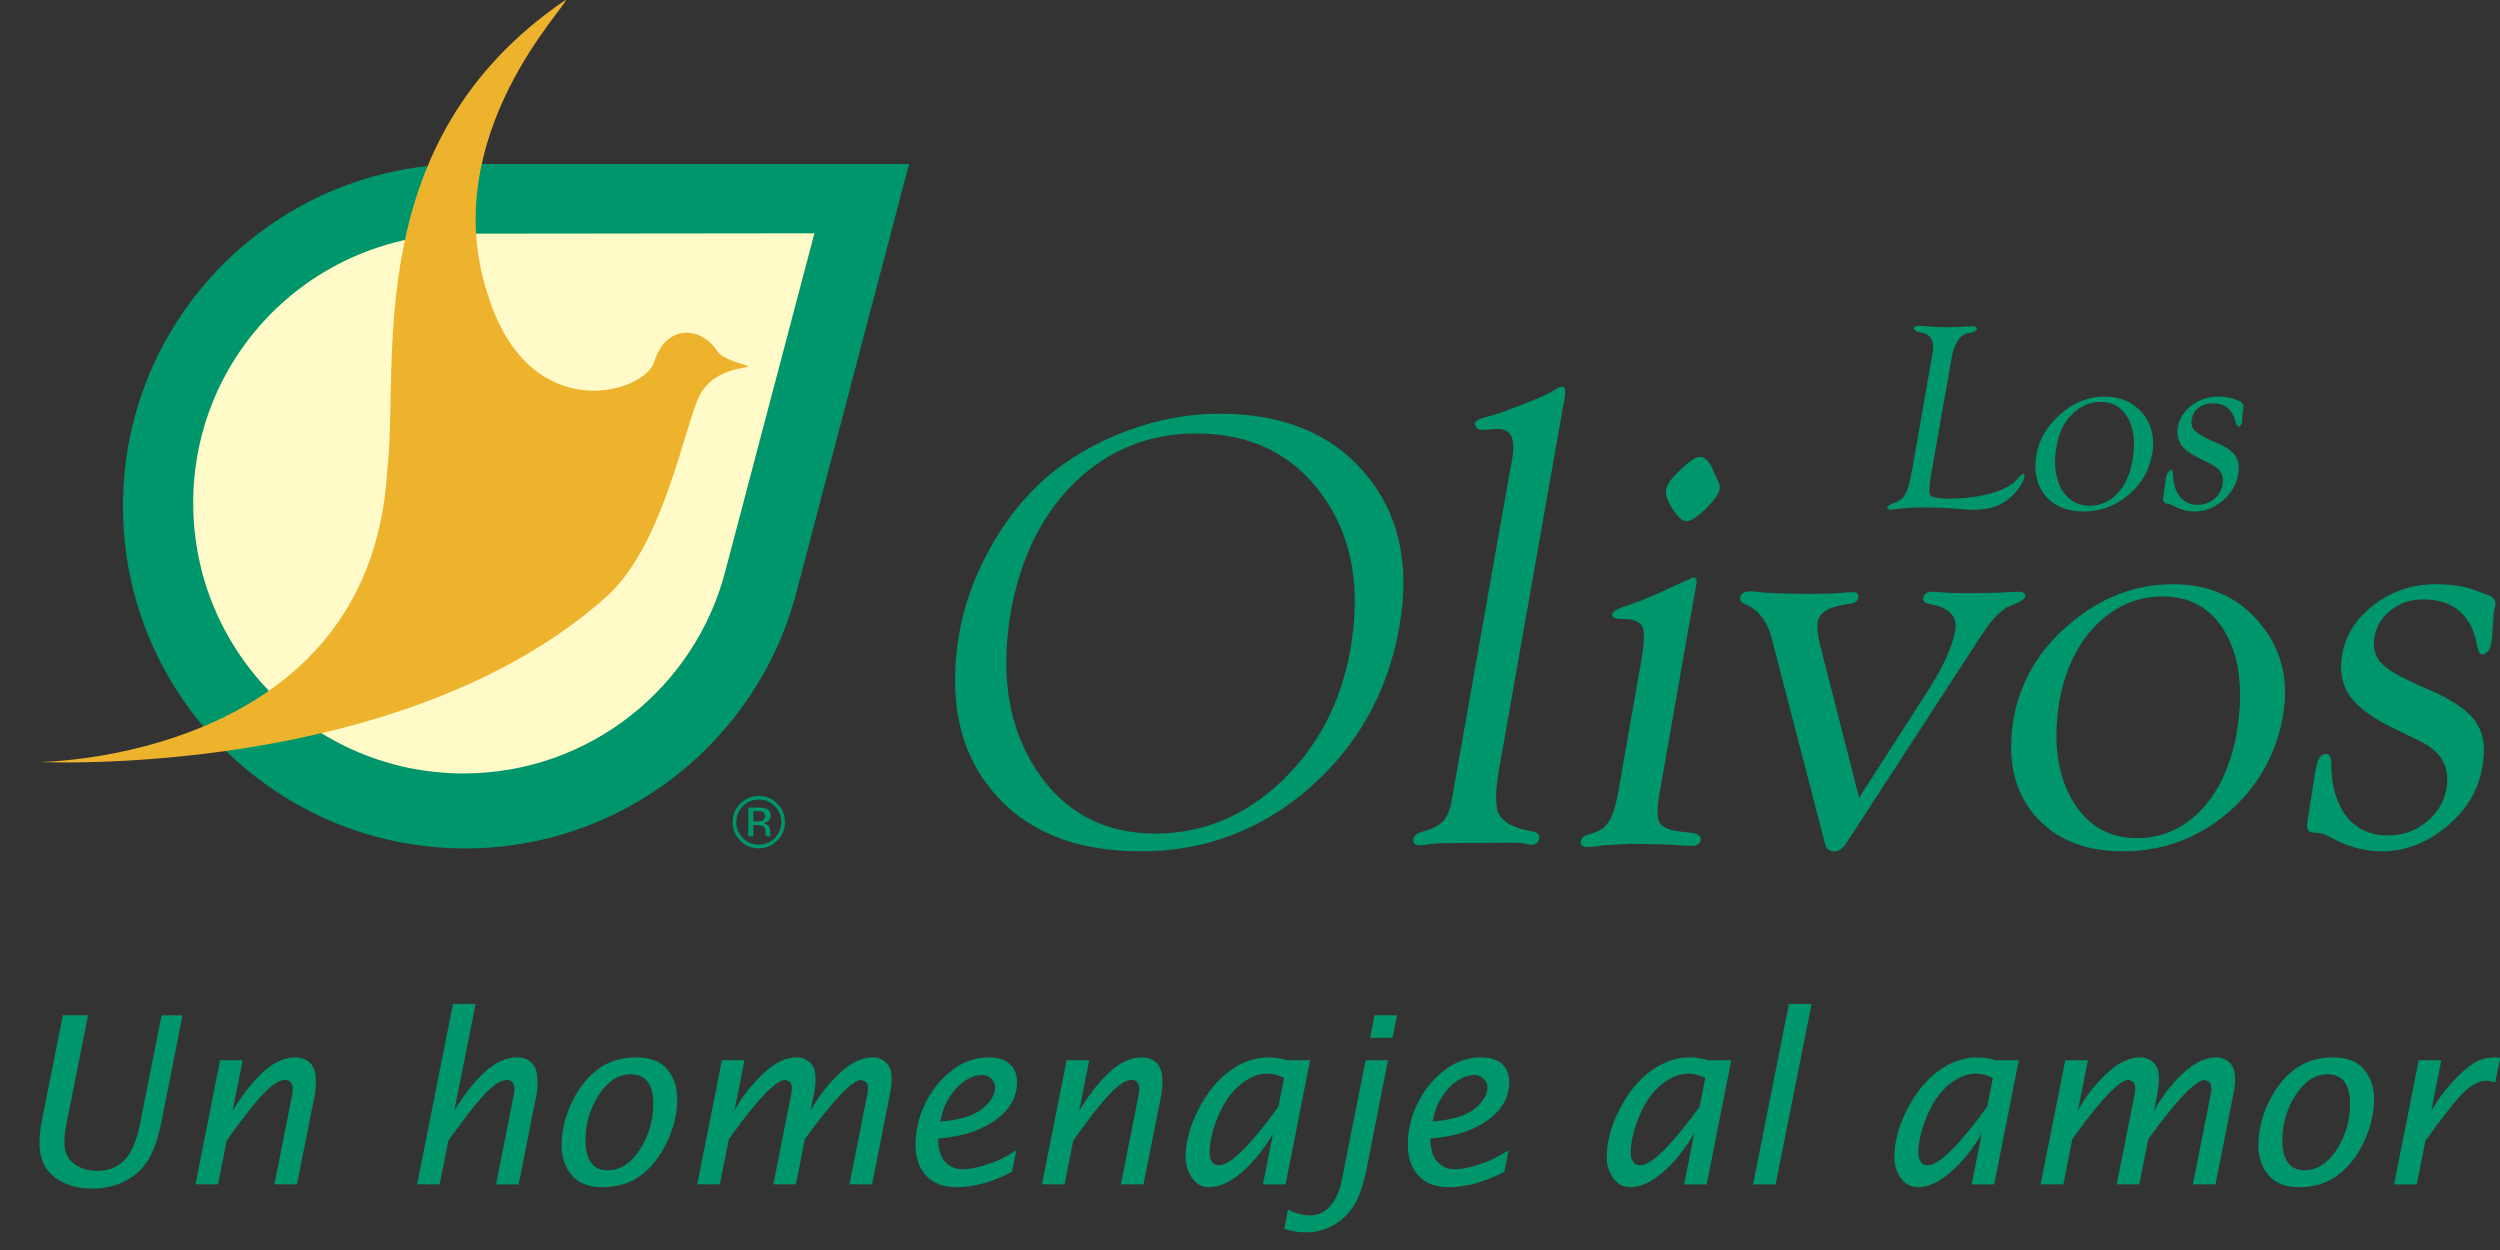 <svg width="56" height="28" viewBox="0 0 56 28" fill="none" xmlns="http://www.w3.org/2000/svg">
<rect x="0" y="0" width="56" height="28" fill="#333333" stroke="none"/>
<path fill-rule="evenodd" clip-rule="evenodd" d="M20.217 3.813L17.716 13.326C16.837 16.501 13.925 18.833 10.47 18.833C6.32 18.833 2.96 15.47 2.96 11.323C2.96 7.176 6.32 3.813 10.47 3.813H20.217Z" fill="#FFFAC7"/>
<path fill-rule="evenodd" clip-rule="evenodd" d="M18.243 5.226L10.384 5.235C7.036 5.235 4.328 7.92 4.328 11.269C4.328 14.615 7.036 17.325 10.384 17.325C13.205 17.325 15.584 15.392 16.252 12.774L18.243 5.226ZM20.363 3.673L17.811 13.375C16.916 16.62 13.945 19.005 10.419 19.005C6.187 19.005 2.754 15.571 2.754 11.338C2.754 7.104 6.187 3.674 10.419 3.674H20.363V3.673Z" fill="#00966C"/>
<path fill-rule="evenodd" clip-rule="evenodd" d="M0.884 17.069C0.884 17.069 8.28 17.026 8.671 10.579C8.961 8.156 8.01 3.165 12.667 0C12.778 0.067 9.753 3.024 10.925 6.596C11.855 9.598 14.445 8.803 14.655 8.106C14.914 7.264 15.693 7.298 16.06 7.857C16.155 8.029 16.562 8.135 16.759 8.198C16.763 8.265 15.913 8.218 15.617 8.978C15.252 9.907 14.793 12.293 13.564 13.385C8.961 17.465 0.884 17.068 0.884 17.068L0.884 17.069Z" fill="#EEB32D"/>
<path fill-rule="evenodd" clip-rule="evenodd" d="M16.988 18.091C17.064 18.091 17.127 18.102 17.161 18.114C17.227 18.142 17.263 18.196 17.263 18.274C17.263 18.335 17.241 18.375 17.2 18.404L17.103 18.436L17.218 18.494L17.252 18.595V18.646L17.256 18.692V18.724L17.262 18.733H17.161L17.151 18.725V18.719L17.148 18.698V18.648C17.148 18.571 17.127 18.526 17.088 18.5L16.967 18.48H16.875V18.733H16.763V18.091H16.989L16.988 18.091ZM17.106 18.195C17.077 18.177 17.034 18.167 16.97 18.167H16.874V18.399H16.976L17.083 18.389L17.148 18.287L17.106 18.195H17.106ZM17.41 18.829C17.297 18.944 17.161 19.002 16.994 19.002C16.832 19.002 16.695 18.944 16.581 18.829C16.468 18.714 16.412 18.576 16.412 18.417C16.412 18.254 16.468 18.114 16.581 18C16.699 17.89 16.836 17.83 16.994 17.83C17.161 17.83 17.297 17.89 17.41 18C17.525 18.114 17.581 18.253 17.581 18.417C17.581 18.577 17.525 18.714 17.41 18.829ZM16.643 18.056C16.543 18.154 16.493 18.273 16.493 18.417C16.493 18.555 16.543 18.672 16.642 18.774C16.736 18.871 16.858 18.92 16.994 18.92C17.136 18.92 17.256 18.87 17.353 18.774C17.452 18.672 17.502 18.555 17.502 18.417C17.502 18.273 17.452 18.154 17.353 18.056C17.256 17.957 17.136 17.91 16.994 17.91C16.858 17.91 16.741 17.957 16.643 18.056Z" fill="#00966C"/>
<path fill-rule="evenodd" clip-rule="evenodd" d="M26.793 9.71C25.741 9.71 24.831 10.076 24.082 10.8C23.343 11.519 22.861 12.489 22.642 13.707C22.401 15.102 22.587 16.279 23.205 17.234C23.834 18.195 24.728 18.672 25.879 18.672C26.934 18.672 27.877 18.284 28.703 17.505C29.524 16.723 30.04 15.733 30.251 14.538C30.491 13.157 30.284 12.01 29.622 11.093C28.963 10.174 28.019 9.71 26.793 9.71V9.71ZM27.317 9.267C28.736 9.267 29.828 9.71 30.576 10.604C31.335 11.494 31.59 12.632 31.348 14.025C31.091 15.5 30.409 16.709 29.331 17.651C28.244 18.595 26.99 19.07 25.553 19.07C24.082 19.07 22.978 18.62 22.225 17.713C21.475 16.811 21.235 15.632 21.492 14.161C21.604 13.527 21.834 12.897 22.18 12.277C22.526 11.651 22.949 11.125 23.425 10.707C23.929 10.27 24.532 9.919 25.232 9.655C25.933 9.394 26.627 9.267 27.317 9.267Z" fill="#00966C"/>
<path fill-rule="evenodd" clip-rule="evenodd" d="M34.999 9.185L33.57 17.285C33.504 17.667 33.496 17.952 33.542 18.156C33.608 18.384 33.857 18.542 34.307 18.62C34.434 18.642 34.487 18.694 34.479 18.768C34.465 18.87 34.411 18.923 34.31 18.923C34.269 18.923 34.215 18.916 34.141 18.892C34.071 18.882 33.976 18.876 33.836 18.876L33.242 18.882H32.886C32.454 18.882 32.188 18.889 32.083 18.901C31.933 18.923 31.845 18.935 31.819 18.935C31.697 18.935 31.645 18.889 31.659 18.796C31.667 18.719 31.74 18.663 31.879 18.625C32.095 18.564 32.247 18.486 32.33 18.39C32.422 18.286 32.487 18.127 32.522 17.905L33.877 10.244C33.953 9.82 33.838 9.609 33.553 9.609L33.204 9.63L33.093 9.609L33.029 9.503C33.043 9.432 33.115 9.388 33.239 9.354C33.394 9.315 33.542 9.275 33.685 9.22L34.13 9.05C34.465 8.922 34.71 8.812 34.85 8.717C34.91 8.679 34.958 8.665 34.993 8.665C35.06 8.655 35.079 8.761 35.04 8.964L34.998 9.185L34.999 9.185Z" fill="#00966C"/>
<path fill-rule="evenodd" clip-rule="evenodd" d="M37.177 17.747C37.118 18.075 37.115 18.294 37.164 18.408C37.217 18.515 37.356 18.584 37.576 18.62L37.884 18.654C38.045 18.675 38.116 18.734 38.093 18.833C38.07 18.911 38.008 18.949 37.884 18.949C37.81 18.949 37.663 18.939 37.451 18.923C37.328 18.916 37.164 18.91 36.972 18.91L36.544 18.901L36.032 18.928C35.943 18.932 35.87 18.939 35.82 18.949C35.699 18.966 35.621 18.974 35.573 18.974C35.447 18.974 35.395 18.928 35.407 18.848C35.424 18.777 35.472 18.727 35.558 18.701L35.689 18.661C35.849 18.607 35.965 18.524 36.038 18.398C36.125 18.274 36.186 18.071 36.239 17.797L36.767 14.784C36.832 14.402 36.844 14.153 36.792 14.038C36.733 13.923 36.587 13.866 36.352 13.866C36.172 13.866 36.101 13.828 36.115 13.758C36.13 13.689 36.259 13.619 36.503 13.546C36.768 13.458 37.115 13.313 37.545 13.104L37.935 12.931C37.996 12.94 38.017 12.992 37.996 13.093L37.177 17.747L37.177 17.747ZM38.075 10.235C38.188 10.235 38.285 10.326 38.367 10.516L38.483 10.776C38.517 10.842 38.529 10.895 38.52 10.952C38.502 11.054 38.404 11.205 38.212 11.394C38.018 11.58 37.871 11.676 37.775 11.676C37.69 11.676 37.582 11.584 37.467 11.402C37.349 11.215 37.297 11.073 37.321 10.964C37.334 10.856 37.444 10.712 37.641 10.522C37.843 10.332 37.988 10.235 38.075 10.235V10.235Z" fill="#00966C"/>
<path fill-rule="evenodd" clip-rule="evenodd" d="M41.643 17.87L43.218 15.421C43.54 14.912 43.733 14.477 43.797 14.121C43.851 13.804 43.662 13.611 43.242 13.536C43.119 13.516 43.07 13.472 43.083 13.396C43.098 13.302 43.167 13.254 43.286 13.254C43.343 13.254 43.427 13.258 43.533 13.27C43.632 13.281 43.797 13.286 44.028 13.286C44.501 13.286 44.813 13.276 44.967 13.265C45.099 13.256 45.185 13.254 45.219 13.254C45.33 13.254 45.378 13.289 45.363 13.367C45.347 13.427 45.238 13.495 45.036 13.569C44.84 13.645 44.627 13.856 44.399 14.207L41.349 18.9C41.27 19.014 41.183 19.073 41.094 19.073C40.982 19.073 40.903 19.009 40.876 18.882L39.696 14.336C39.592 13.921 39.388 13.65 39.095 13.535C39.004 13.496 38.971 13.449 38.981 13.388C38.993 13.294 39.072 13.245 39.207 13.245C39.241 13.245 39.29 13.246 39.367 13.258C39.58 13.286 39.992 13.302 40.594 13.302C40.876 13.302 41.069 13.294 41.18 13.286C41.327 13.27 41.436 13.265 41.488 13.265C41.597 13.258 41.643 13.307 41.621 13.405C41.607 13.472 41.537 13.516 41.411 13.528C40.984 13.582 40.756 13.715 40.716 13.925C40.7 14.044 40.713 14.198 40.757 14.393L41.644 17.87H41.643Z" fill="#00966C"/>
<path fill-rule="evenodd" clip-rule="evenodd" d="M48.444 13.36C47.877 13.36 47.381 13.575 46.953 14.001C46.532 14.43 46.269 14.988 46.136 15.674C45.985 16.551 46.069 17.294 46.399 17.89C46.732 18.476 47.22 18.774 47.87 18.774C48.432 18.774 48.906 18.561 49.307 18.143C49.705 17.721 49.967 17.153 50.098 16.439C50.253 15.526 50.182 14.787 49.876 14.218C49.566 13.651 49.092 13.361 48.444 13.361L48.444 13.36ZM48.67 13.087C49.489 13.087 50.141 13.375 50.625 13.964C51.109 14.544 51.277 15.233 51.138 16.04C50.981 16.915 50.569 17.638 49.891 18.217C49.214 18.784 48.432 19.07 47.549 19.07C46.684 19.07 46.015 18.788 45.554 18.238C45.103 17.681 44.954 16.971 45.105 16.104C45.25 15.269 45.672 14.553 46.366 13.972C47.062 13.382 47.828 13.087 48.669 13.087H48.67Z" fill="#00966C"/>
<path fill-rule="evenodd" clip-rule="evenodd" d="M54.564 13.087C54.927 13.087 55.221 13.135 55.465 13.231L55.746 13.334C55.86 13.382 55.915 13.451 55.896 13.547L55.874 13.66C55.861 13.726 55.852 13.786 55.852 13.855L55.832 14.121C55.83 14.217 55.822 14.308 55.808 14.383C55.78 14.561 55.707 14.651 55.605 14.658C55.554 14.661 55.514 14.605 55.492 14.477C55.367 13.779 54.962 13.427 54.272 13.427C53.998 13.427 53.759 13.507 53.559 13.665C53.354 13.821 53.235 14.021 53.189 14.258C53.145 14.516 53.203 14.719 53.364 14.877C53.518 15.032 53.864 15.22 54.403 15.447C54.927 15.674 55.282 15.91 55.451 16.167C55.633 16.417 55.686 16.753 55.604 17.177C55.522 17.697 55.251 18.142 54.804 18.516C54.359 18.883 53.872 19.07 53.347 19.07C52.969 19.07 52.574 18.963 52.177 18.741C52.078 18.694 52.02 18.668 51.987 18.668L51.818 18.648C51.712 18.637 51.668 18.58 51.677 18.475L51.722 18.178L51.858 17.293L51.909 17.085C51.949 16.959 52.008 16.897 52.096 16.887C52.176 16.887 52.22 16.956 52.22 17.1C52.221 17.608 52.34 18 52.559 18.286C52.787 18.571 53.093 18.713 53.485 18.713C53.815 18.713 54.097 18.62 54.342 18.42C54.596 18.222 54.745 17.966 54.803 17.662C54.88 17.19 54.691 16.838 54.222 16.609L53.669 16.338C53.164 16.102 52.825 15.852 52.643 15.599C52.459 15.342 52.399 15.025 52.466 14.658C52.542 14.217 52.786 13.843 53.187 13.54C53.591 13.235 54.046 13.086 54.563 13.086L54.564 13.087Z" fill="#00966C"/>
<path fill-rule="evenodd" clip-rule="evenodd" d="M43.268 10.572L43.249 10.677C43.214 10.918 43.208 11.06 43.243 11.099C43.282 11.143 43.423 11.17 43.672 11.17C44.037 11.17 44.358 11.121 44.65 11.036C44.932 10.945 45.126 10.832 45.222 10.686L45.324 10.605L45.354 10.664C45.324 10.792 45.234 10.937 45.086 11.093C44.879 11.31 44.589 11.419 44.214 11.419C44.152 11.419 44.075 11.418 43.999 11.411L43.684 11.384C43.501 11.371 43.308 11.367 43.099 11.367C42.855 11.367 42.651 11.375 42.492 11.403C42.419 11.414 42.364 11.418 42.324 11.419L42.258 11.367L42.349 11.294C42.493 11.251 42.594 11.193 42.65 11.113C42.711 11.03 42.76 10.893 42.796 10.703L42.824 10.567L43.287 7.916C43.339 7.651 43.259 7.498 43.056 7.453L42.932 7.425L42.864 7.363C42.872 7.323 42.909 7.298 42.978 7.298C43.021 7.298 43.084 7.301 43.161 7.31C43.291 7.322 43.441 7.33 43.607 7.33C43.787 7.33 43.947 7.322 44.1 7.31C44.176 7.31 44.214 7.307 44.228 7.307L44.288 7.35C44.28 7.396 44.246 7.424 44.188 7.441L44.078 7.464C43.902 7.508 43.782 7.684 43.721 7.994L43.268 10.571L43.268 10.572Z" fill="#00966C"/>
<path fill-rule="evenodd" clip-rule="evenodd" d="M47.055 9.003C46.813 9.003 46.6 9.095 46.417 9.281C46.23 9.458 46.115 9.7 46.067 9.997C45.998 10.376 46.035 10.691 46.174 10.952C46.322 11.198 46.531 11.328 46.802 11.328C47.048 11.328 47.257 11.236 47.422 11.06C47.6 10.877 47.709 10.635 47.767 10.325C47.837 9.934 47.803 9.618 47.67 9.372C47.54 9.126 47.331 9.003 47.054 9.003L47.055 9.003ZM47.151 8.883C47.501 8.883 47.782 9.01 47.997 9.262C48.2 9.516 48.269 9.81 48.212 10.156C48.147 10.532 47.969 10.843 47.678 11.088C47.382 11.334 47.048 11.458 46.669 11.458C46.298 11.458 46.013 11.338 45.814 11.099C45.616 10.862 45.552 10.555 45.616 10.182C45.682 9.821 45.871 9.519 46.164 9.268C46.46 9.011 46.789 8.883 47.15 8.883L47.151 8.883Z" fill="#00966C"/>
<path fill-rule="evenodd" clip-rule="evenodd" d="M49.681 8.882C49.838 8.882 49.967 8.906 50.071 8.949L50.192 8.992L50.253 9.082V9.13L50.24 9.214L50.228 9.327L50.227 9.444C50.204 9.52 50.18 9.558 50.132 9.56L50.084 9.484C50.024 9.186 49.853 9.034 49.559 9.034C49.445 9.034 49.341 9.068 49.245 9.135C49.166 9.197 49.114 9.287 49.095 9.392C49.074 9.504 49.101 9.586 49.166 9.651C49.24 9.721 49.384 9.806 49.614 9.904C49.842 9.997 49.998 10.098 50.069 10.206C50.145 10.316 50.166 10.46 50.131 10.64C50.096 10.865 49.973 11.059 49.788 11.216C49.592 11.379 49.387 11.458 49.159 11.458C49 11.458 48.832 11.414 48.658 11.317L48.582 11.284L48.505 11.279L48.444 11.199L48.467 11.079L48.519 10.693L48.545 10.606L48.625 10.523C48.657 10.518 48.674 10.548 48.674 10.612C48.68 10.832 48.726 10.996 48.827 11.121C48.922 11.245 49.057 11.308 49.219 11.308C49.362 11.308 49.488 11.267 49.593 11.179C49.702 11.094 49.763 10.982 49.788 10.854C49.823 10.65 49.736 10.504 49.539 10.402L49.3 10.285C49.084 10.182 48.937 10.077 48.862 9.97C48.786 9.858 48.754 9.719 48.786 9.56C48.818 9.373 48.922 9.214 49.093 9.078C49.268 8.954 49.466 8.883 49.68 8.883L49.681 8.882Z" fill="#00966C"/>
<path d="M1.407 22.742H1.972L1.478 25.231C1.455 25.358 1.442 25.476 1.442 25.585C1.442 25.799 1.514 25.959 1.656 26.066C1.796 26.174 1.972 26.228 2.182 26.228C2.425 26.228 2.625 26.149 2.784 25.991C2.944 25.833 3.063 25.555 3.14 25.155L3.619 22.743H4.089L3.629 25.069C3.553 25.453 3.456 25.75 3.337 25.953C3.22 26.157 3.052 26.32 2.83 26.441C2.61 26.563 2.354 26.625 2.062 26.625C1.728 26.625 1.447 26.54 1.221 26.368C0.997 26.198 0.884 25.943 0.884 25.602C0.884 25.453 0.901 25.291 0.935 25.117L1.407 22.743L1.407 22.742Z" fill="#00966C"/>
<path d="M4.378 26.53L4.93 23.75H5.436L5.211 24.886C5.412 24.544 5.635 24.258 5.877 24.029C6.12 23.8 6.368 23.685 6.619 23.685C6.753 23.685 6.862 23.727 6.947 23.809C7.033 23.893 7.076 24.028 7.076 24.214C7.076 24.332 7.066 24.442 7.048 24.54L6.652 26.529H6.146L6.545 24.523C6.553 24.479 6.557 24.433 6.557 24.384C6.557 24.326 6.543 24.28 6.511 24.244C6.481 24.208 6.442 24.189 6.395 24.189C6.258 24.189 6.09 24.296 5.887 24.513C5.684 24.728 5.414 25.075 5.077 25.552L4.884 26.529H4.377L4.378 26.53Z" fill="#00966C"/>
<path d="M9.343 26.53L10.146 22.488H10.654L10.175 24.885C10.378 24.543 10.598 24.258 10.842 24.029C11.086 23.8 11.332 23.685 11.584 23.685C11.718 23.685 11.828 23.727 11.913 23.81C11.998 23.893 12.04 24.028 12.04 24.214C12.04 24.333 12.032 24.442 12.013 24.54L11.618 26.53H11.111L11.509 24.523C11.519 24.479 11.523 24.434 11.523 24.385C11.523 24.326 11.508 24.28 11.477 24.244C11.445 24.208 11.407 24.19 11.361 24.19C11.226 24.19 11.056 24.296 10.854 24.512C10.651 24.728 10.382 25.073 10.045 25.55L9.848 26.529H9.343V26.53Z" fill="#00966C"/>
<path d="M13.608 26.214C13.892 26.214 14.133 26.061 14.332 25.753C14.531 25.444 14.632 25.102 14.632 24.728C14.632 24.506 14.589 24.34 14.505 24.23C14.42 24.119 14.295 24.064 14.125 24.064C13.854 24.064 13.618 24.217 13.416 24.523C13.216 24.828 13.116 25.171 13.116 25.547C13.116 25.767 13.159 25.932 13.243 26.045C13.328 26.158 13.449 26.214 13.608 26.214V26.214ZM13.496 26.593C13.186 26.593 12.957 26.504 12.806 26.325C12.655 26.145 12.58 25.922 12.58 25.656C12.58 25.326 12.658 25 12.816 24.677C12.973 24.354 13.171 24.109 13.409 23.938C13.648 23.771 13.926 23.685 14.246 23.685C14.566 23.685 14.801 23.776 14.949 23.955C15.097 24.136 15.171 24.358 15.171 24.62C15.171 24.948 15.091 25.272 14.935 25.593C14.78 25.914 14.585 26.16 14.348 26.333C14.114 26.507 13.827 26.593 13.496 26.593L13.496 26.593Z" fill="#00966C"/>
<path d="M15.619 26.53L16.17 23.75H16.677L16.451 24.886C16.594 24.605 16.801 24.335 17.067 24.075C17.335 23.816 17.594 23.685 17.846 23.685C17.957 23.685 18.055 23.722 18.142 23.798C18.226 23.872 18.268 23.996 18.268 24.171C18.268 24.265 18.256 24.377 18.232 24.507L18.154 24.886C18.338 24.556 18.556 24.274 18.809 24.038C19.061 23.803 19.309 23.685 19.554 23.685C19.663 23.685 19.761 23.723 19.846 23.798C19.932 23.874 19.973 23.997 19.973 24.171C19.973 24.264 19.962 24.375 19.935 24.507L19.534 26.529H19.028L19.429 24.505C19.439 24.468 19.442 24.425 19.442 24.377C19.442 24.314 19.426 24.267 19.395 24.236L19.3 24.19C19.093 24.19 18.67 24.633 18.028 25.518L17.828 26.529H17.323L17.724 24.505C17.733 24.469 17.737 24.425 17.737 24.374C17.737 24.312 17.721 24.267 17.691 24.236L17.594 24.189C17.393 24.189 17.004 24.586 16.425 25.38L16.327 25.518L16.123 26.529H15.619L15.619 26.53Z" fill="#00966C"/>
<path d="M21.06 25.125C21.366 25.095 21.6 25.047 21.761 24.976C21.927 24.906 22.055 24.812 22.15 24.695C22.244 24.579 22.291 24.466 22.291 24.359C22.291 24.291 22.264 24.226 22.207 24.168C22.153 24.109 22.081 24.081 21.995 24.081C21.877 24.081 21.759 24.118 21.642 24.193C21.546 24.252 21.458 24.331 21.378 24.427C21.312 24.504 21.255 24.589 21.206 24.68C21.157 24.771 21.109 24.919 21.059 25.124L21.06 25.125ZM22.669 26.25C22.228 26.478 21.814 26.593 21.425 26.593C21.132 26.593 20.907 26.508 20.748 26.337C20.588 26.166 20.508 25.934 20.508 25.641C20.508 25.32 20.581 25.013 20.728 24.714C20.874 24.414 21.073 24.168 21.326 23.975C21.576 23.781 21.851 23.685 22.145 23.685C22.352 23.685 22.508 23.734 22.617 23.832C22.726 23.929 22.782 24.065 22.782 24.242C22.782 24.452 22.713 24.646 22.581 24.822C22.447 24.999 22.245 25.149 21.981 25.273C21.716 25.395 21.393 25.473 21.014 25.503C21.014 25.74 21.067 25.915 21.171 26.026C21.274 26.136 21.408 26.191 21.574 26.191C21.703 26.191 21.881 26.157 22.101 26.087C22.322 26.019 22.543 25.91 22.765 25.764L22.669 26.25V26.25Z" fill="#00966C"/>
<path d="M23.34 26.53L23.891 23.75H24.399L24.173 24.886C24.375 24.544 24.598 24.258 24.84 24.029C25.082 23.8 25.328 23.685 25.579 23.685C25.715 23.685 25.824 23.727 25.91 23.809C25.996 23.893 26.038 24.028 26.038 24.214C26.038 24.332 26.029 24.442 26.01 24.54L25.614 26.529H25.108L25.506 24.523C25.514 24.479 25.519 24.433 25.519 24.384C25.519 24.326 25.504 24.28 25.473 24.244C25.443 24.208 25.403 24.189 25.358 24.189C25.221 24.189 25.052 24.296 24.85 24.513C24.647 24.728 24.376 25.075 24.04 25.552L23.847 26.529H23.34V26.53Z" fill="#00966C"/>
<path d="M28.636 24.792L28.764 24.146C28.703 24.114 28.64 24.09 28.576 24.073C28.512 24.057 28.444 24.05 28.374 24.05C28.182 24.05 27.987 24.13 27.788 24.29C27.589 24.451 27.423 24.683 27.291 24.991C27.161 25.299 27.096 25.577 27.096 25.827C27.096 25.905 27.113 25.97 27.149 26.023C27.183 26.076 27.236 26.102 27.304 26.102C27.558 26.102 28 25.666 28.636 24.792H28.636ZM28.291 26.53L28.516 25.393C28.303 25.754 28.067 26.046 27.808 26.265C27.552 26.484 27.312 26.594 27.089 26.594C26.927 26.594 26.798 26.525 26.702 26.387C26.606 26.248 26.557 26.094 26.557 25.923C26.557 25.583 26.652 25.228 26.843 24.856C27.032 24.484 27.266 24.195 27.541 23.992C27.815 23.788 28.112 23.685 28.424 23.685C28.484 23.685 28.548 23.691 28.618 23.701C28.688 23.711 28.763 23.728 28.841 23.75H29.346L28.797 26.53H28.291Z" fill="#00966C"/>
<path d="M28.768 27.526L28.851 27.098C29.038 27.184 29.201 27.226 29.343 27.226C29.523 27.226 29.675 27.155 29.8 27.01C29.923 26.867 30.009 26.674 30.057 26.431L30.59 23.75H31.09L30.618 26.154C30.54 26.546 30.439 26.835 30.318 27.02C30.195 27.206 30.041 27.35 29.857 27.452C29.673 27.554 29.472 27.605 29.255 27.605C29.089 27.605 28.925 27.578 28.768 27.526ZM30.69 23.246L30.79 22.742H31.294L31.193 23.246H30.69Z" fill="#00966C"/>
<path d="M32.089 25.125C32.395 25.095 32.628 25.047 32.79 24.976C32.954 24.906 33.083 24.812 33.178 24.695C33.273 24.579 33.32 24.466 33.32 24.359C33.32 24.291 33.293 24.226 33.236 24.168C33.181 24.109 33.11 24.081 33.024 24.081C32.905 24.081 32.786 24.118 32.67 24.193C32.574 24.252 32.485 24.331 32.404 24.427C32.341 24.504 32.284 24.589 32.233 24.68C32.184 24.771 32.135 24.919 32.088 25.124L32.089 25.125ZM33.696 26.25C33.255 26.478 32.842 26.593 32.451 26.593C32.161 26.593 31.935 26.508 31.775 26.337C31.615 26.166 31.535 25.934 31.535 25.641C31.535 25.32 31.609 25.013 31.754 24.714C31.903 24.414 32.101 24.168 32.353 23.975C32.605 23.781 32.878 23.685 33.174 23.685C33.379 23.685 33.536 23.734 33.645 23.832C33.754 23.929 33.808 24.065 33.808 24.242C33.808 24.452 33.742 24.646 33.608 24.822C33.476 24.999 33.274 25.149 33.009 25.273C32.743 25.395 32.422 25.473 32.041 25.503C32.041 25.74 32.094 25.915 32.199 26.026C32.301 26.136 32.436 26.191 32.601 26.191C32.731 26.191 32.907 26.157 33.128 26.087C33.35 26.019 33.571 25.91 33.793 25.764L33.696 26.25V26.25Z" fill="#00966C"/>
<path d="M38.069 24.792L38.198 24.146C38.136 24.114 38.074 24.09 38.008 24.073C37.945 24.057 37.877 24.05 37.808 24.05C37.615 24.05 37.42 24.13 37.22 24.29C37.02 24.451 36.855 24.683 36.725 24.991C36.596 25.299 36.529 25.577 36.529 25.827C36.529 25.905 36.546 25.97 36.582 26.023C36.618 26.076 36.668 26.102 36.738 26.102C36.991 26.102 37.433 25.666 38.069 24.792ZM37.724 26.53L37.949 25.393C37.735 25.754 37.498 26.046 37.242 26.265C36.985 26.484 36.745 26.594 36.521 26.594C36.36 26.594 36.232 26.525 36.135 26.387C36.039 26.248 35.99 26.094 35.99 25.923C35.99 25.583 36.085 25.228 36.274 24.856C36.466 24.484 36.699 24.195 36.975 23.992C37.249 23.788 37.545 23.685 37.857 23.685C37.917 23.685 37.981 23.691 38.052 23.701C38.121 23.711 38.194 23.728 38.273 23.75H38.78L38.23 26.53H37.724Z" fill="#00966C"/>
<path d="M39.269 26.53L40.071 22.488H40.58L39.774 26.53H39.269Z" fill="#00966C"/>
<path d="M44.512 24.792L44.641 24.146C44.578 24.114 44.516 24.09 44.45 24.073C44.386 24.057 44.319 24.05 44.249 24.05C44.057 24.05 43.863 24.13 43.663 24.29C43.463 24.451 43.298 24.683 43.167 24.991C43.037 25.299 42.971 25.577 42.971 25.827C42.971 25.905 42.99 25.97 43.023 26.023C43.06 26.076 43.111 26.102 43.18 26.102C43.433 26.102 43.876 25.666 44.512 24.792H44.512ZM44.166 26.53L44.391 25.393C44.176 25.754 43.941 26.046 43.683 26.265C43.428 26.484 43.188 26.594 42.963 26.594C42.803 26.594 42.673 26.525 42.577 26.387C42.481 26.248 42.433 26.094 42.433 25.923C42.433 25.583 42.528 25.228 42.717 24.856C42.908 24.484 43.142 24.195 43.416 23.992C43.692 23.788 43.986 23.685 44.3 23.685C44.359 23.685 44.423 23.691 44.495 23.701C44.563 23.711 44.638 23.728 44.717 23.75H45.221L44.671 26.53H44.166Z" fill="#00966C"/>
<path d="M45.71 26.53L46.262 23.75H46.769L46.543 24.886C46.687 24.605 46.893 24.335 47.16 24.075C47.427 23.816 47.687 23.685 47.939 23.685C48.049 23.685 48.15 23.722 48.235 23.798C48.319 23.872 48.36 23.996 48.36 24.171C48.36 24.265 48.348 24.377 48.325 24.507L48.249 24.886C48.431 24.556 48.649 24.274 48.903 24.038C49.155 23.803 49.402 23.685 49.647 23.685C49.756 23.685 49.852 23.723 49.938 23.798C50.025 23.874 50.067 23.997 50.067 24.171C50.067 24.264 50.055 24.375 50.028 24.507L49.627 26.529H49.12L49.522 24.505C49.531 24.468 49.534 24.425 49.534 24.377C49.534 24.314 49.52 24.267 49.488 24.236L49.393 24.19C49.186 24.19 48.764 24.633 48.121 25.518L47.921 26.529H47.415L47.817 24.505C47.826 24.469 47.829 24.425 47.829 24.374C47.829 24.312 47.814 24.267 47.785 24.236L47.687 24.189C47.486 24.189 47.097 24.586 46.518 25.38L46.419 25.518L46.218 26.529H45.71V26.53Z" fill="#00966C"/>
<path d="M51.617 26.214C51.901 26.214 52.142 26.061 52.342 25.753C52.541 25.444 52.642 25.102 52.642 24.728C52.642 24.506 52.598 24.34 52.515 24.23C52.43 24.119 52.303 24.064 52.133 24.064C51.862 24.064 51.627 24.217 51.425 24.523C51.226 24.828 51.124 25.171 51.124 25.547C51.124 25.767 51.167 25.932 51.251 26.045C51.336 26.158 51.459 26.214 51.618 26.214L51.617 26.214ZM51.505 26.593C51.197 26.593 50.965 26.504 50.815 26.325C50.663 26.145 50.588 25.922 50.588 25.656C50.588 25.326 50.666 25 50.824 24.677C50.983 24.354 51.18 24.109 51.42 23.938C51.657 23.771 51.936 23.685 52.254 23.685C52.575 23.685 52.809 23.776 52.956 23.955C53.103 24.136 53.179 24.358 53.179 24.62C53.179 24.948 53.1 25.272 52.945 25.593C52.788 25.914 52.592 26.16 52.355 26.333C52.12 26.507 51.837 26.593 51.505 26.593V26.593Z" fill="#00966C"/>
<path d="M53.627 26.53L54.179 23.75H54.685L54.46 24.886C54.591 24.657 54.746 24.445 54.926 24.248C55.105 24.05 55.265 23.908 55.407 23.818C55.548 23.73 55.704 23.685 55.877 23.685C55.913 23.685 55.956 23.688 56.004 23.694L55.894 24.245C55.821 24.221 55.757 24.208 55.7 24.208C55.535 24.208 55.361 24.298 55.177 24.479C54.994 24.66 54.712 25.018 54.33 25.552L54.135 26.53H53.627H53.627Z" fill="#00966C"/>
</svg>
